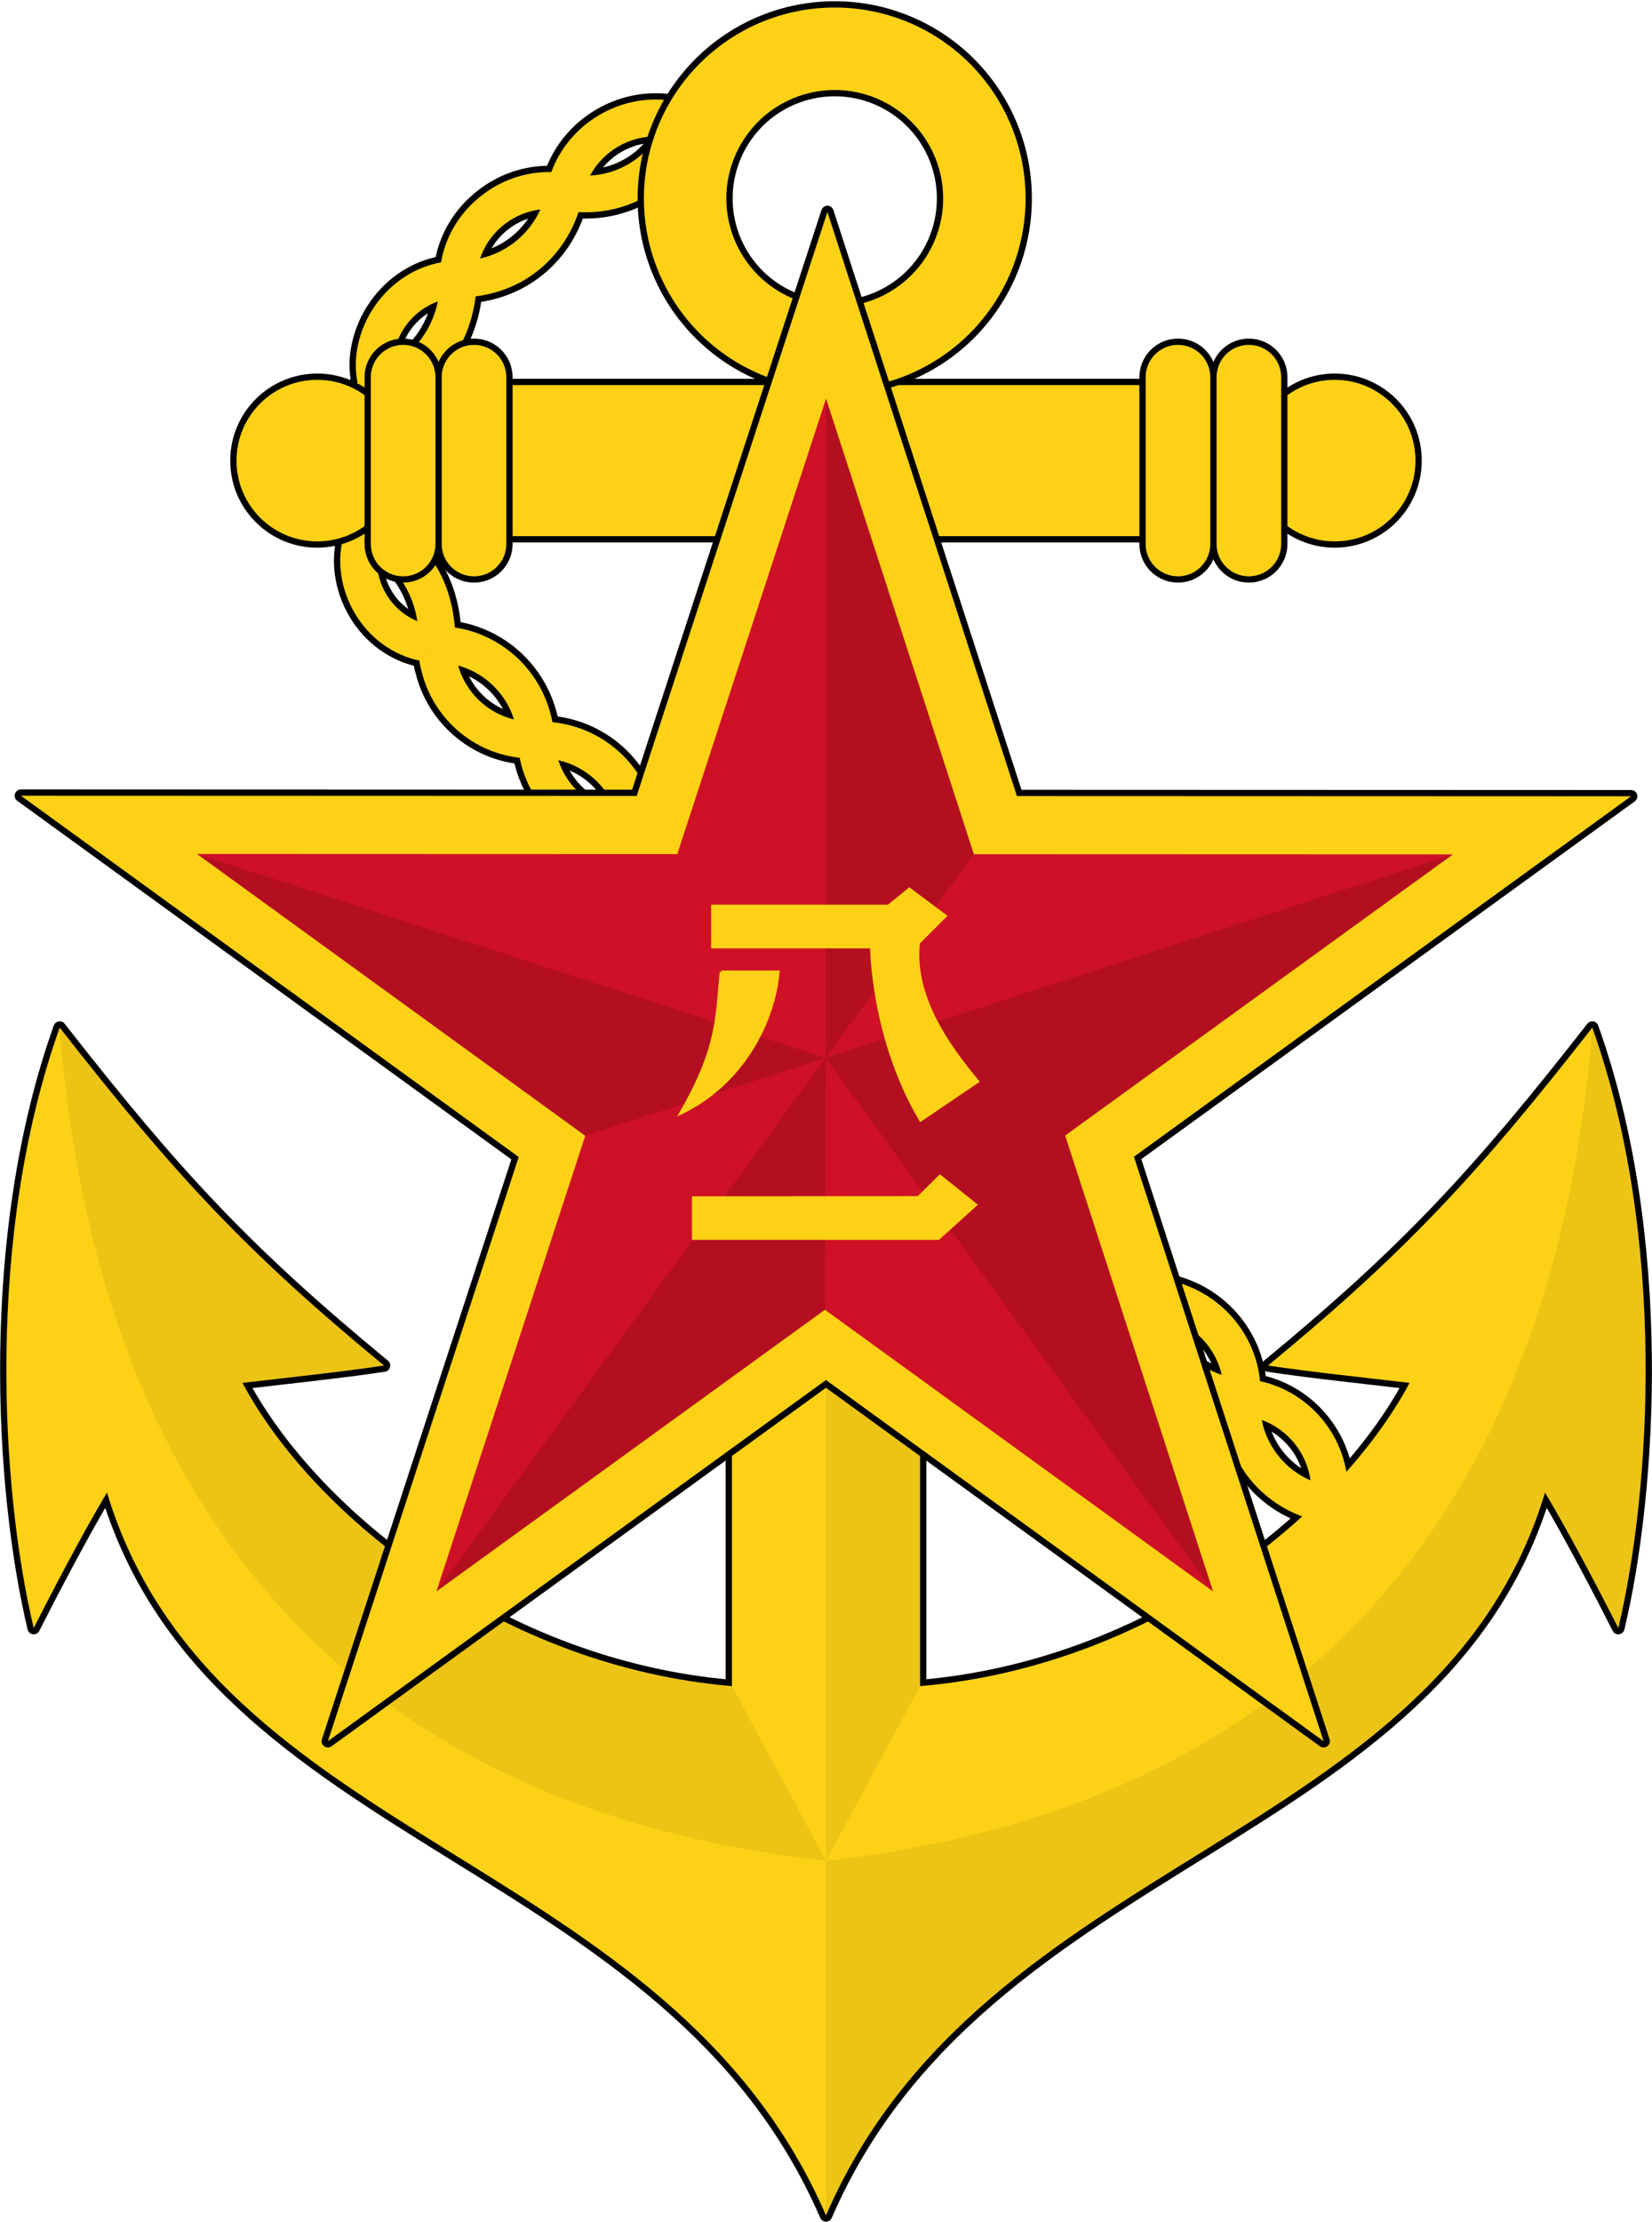 <?xml version="1.0" encoding="UTF-8" standalone="no"?>
<!-- Created with Inkscape (http://www.inkscape.org/) -->

<svg
   xmlns:dc="http://purl.org/dc/elements/1.1/"
   xmlns:cc="http://creativecommons.org/ns#"
   xmlns:rdf="http://www.w3.org/1999/02/22-rdf-syntax-ns#"
   xmlns:svg="http://www.w3.org/2000/svg"
   xmlns="http://www.w3.org/2000/svg"
   xmlns:sodipodi="http://sodipodi.sourceforge.net/DTD/sodipodi-0.dtd"
   xmlns:inkscape="http://www.inkscape.org/namespaces/inkscape"
   width="139.532mm"
   height="187.561mm"
   viewBox="0 0 139.532 187.561"
   version="1.1"
   id="svg8"
   inkscape:version="0.92.3 (2405546, 2018-03-11)"
   sodipodi:docname="PLA Navy.svg">
  <defs
     id="defs2">
    <inkscape:path-effect
       fuse_tolerance="0"
       vertical_pattern="false"
       prop_units="false"
       tang_offset="0"
       normal_offset="0"
       spacing="0"
       scale_y_rel="false"
       prop_scale="1"
       copytype="repeated"
       pattern="M 11.64,6.006 V 1.919 C 9.918,0.643 7.866,-2.285713987343692e-7 5.82,0 3.774,-2.285713235352628e-7 1.721,0.643 0,1.919 v 4.087 c 1.721,1.276 3.774,1.919 5.82,1.919 2.046,2.28571398e-7 4.098,-0.643 5.82,-1.919 z M 2.542,3.962 C 3.556,3.389 4.685,3.104 5.82,3.104 6.955,3.104 8.084,3.389 9.098,3.962 8.084,4.536 6.955,4.821 5.82,4.821 4.685,4.821 3.556,4.536 2.542,3.962 Z"
       is_visible="true"
       id="path-effect1645"
       effect="skeletal" />
    <inkscape:path-effect
       fuse_tolerance="0"
       vertical_pattern="false"
       prop_units="false"
       tang_offset="0"
       normal_offset="0"
       spacing="0"
       scale_y_rel="false"
       prop_scale="1"
       copytype="repeated"
       pattern="M 11.64,6.006 V 1.919 C 9.918,0.643 7.866,-2.285713987343692e-7 5.82,0 3.774,-2.285713235352628e-7 1.721,0.643 0,1.919 v 4.087 c 1.721,1.276 3.774,1.919 5.82,1.919 2.046,2.28571398e-7 4.098,-0.643 5.82,-1.919 z M 2.542,3.962 C 3.556,3.389 4.685,3.104 5.82,3.104 6.955,3.104 8.084,3.389 9.098,3.962 8.084,4.536 6.955,4.821 5.82,4.821 4.685,4.821 3.556,4.536 2.542,3.962 Z"
       is_visible="true"
       id="path-effect1641"
       effect="skeletal" />
    <inkscape:path-effect
       effect="skeletal"
       id="path-effect1459"
       is_visible="true"
       pattern="M 11.64,6.006 V 1.919 C 9.918,0.643 7.866,-2.285713987343692e-7 5.82,0 3.774,-2.285713235352628e-7 1.721,0.643 0,1.919 v 4.087 c 1.721,1.276 3.774,1.919 5.82,1.919 2.046,2.28571398e-7 4.098,-0.643 5.82,-1.919 z M 2.542,3.962 C 3.556,3.389 4.685,3.104 5.82,3.104 6.955,3.104 8.084,3.389 9.098,3.962 8.084,4.536 6.955,4.821 5.82,4.821 4.685,4.821 3.556,4.536 2.542,3.962 Z"
       copytype="repeated"
       prop_scale="1"
       scale_y_rel="false"
       spacing="0"
       normal_offset="0"
       tang_offset="0"
       prop_units="false"
       vertical_pattern="false"
       fuse_tolerance="0" />
    <pattern
       y="0"
       x="0"
       height="6"
       width="6"
       patternUnits="userSpaceOnUse"
       id="EMFhbasepattern" />
  </defs>
  <sodipodi:namedview
     id="base"
     pagecolor="#c8c8c8"
     bordercolor="#666666"
     borderopacity="1.0"
     inkscape:pageopacity="0"
     inkscape:pageshadow="2"
     inkscape:zoom="0.707106781372685"
     inkscape:cx="439.8232392130237"
     inkscape:cy="254.0356957197818"
     inkscape:document-units="px"
     inkscape:current-layer="layer1"
     showgrid="false"
     inkscape:snap-object-midpoints="true"
     inkscape:snap-center="true"
     showguides="false"
     inkscape:guide-bbox="true"
     inkscape:snap-global="false"
     inkscape:snap-intersection-paths="false"
     inkscape:snap-smooth-nodes="true"
     inkscape:window-width="1366"
     inkscape:window-height="716"
     inkscape:window-x="-8"
     inkscape:window-y="-8"
     inkscape:window-maximized="1"
     fit-margin-top="0"
     fit-margin-left="0"
     fit-margin-right="0"
     fit-margin-bottom="0" />
  <g
     inkscape:label="Layer 1"
     inkscape:groupmode="layer"
     id="layer1"
     transform="translate(-399.481,-66.547)">
    <g
       id="g1671">
      <path
         sodipodi:nodetypes="cccccccccccccccc"
         inkscape:connector-curvature="0"
         id="path1381"
         d="m 461.301,152.67 4.2e-12,56.224 c -19.383,-1.64 -35.275,-14.269 -41.341,-25.598 3.541,-0.424 8.252,-0.907 11.953,-1.467 -11.708,-9.657 -17.642,-16.062 -27.389,-28.53 -6.284,17.596 -4.979,39.022 -2.197,50.693 1.284,-2.541 4.103,-7.965 6.19,-11.437 8.996,29.832 47.462,30.383 60.73,61.023 13.268,-30.639 51.734,-31.191 60.73,-61.023 2.087,3.471 4.906,8.896 6.19,11.437 2.781,-11.671 4.087,-33.097 -2.197,-50.693 -9.748,12.468 -15.682,18.873 -27.389,28.53 3.701,0.56 8.412,1.042 11.953,1.467 -6.066,11.329 -21.958,23.958 -41.341,25.598 l 4.9642439e-6,-56.224 z"
         style="fill:none;stroke:#000000;stroke-width:1.058;stroke-linecap:butt;stroke-linejoin:round;stroke-miterlimit:4;stroke-dasharray:none;stroke-opacity:1" />
      <path
         style="opacity:1;fill:#000000;fill-opacity:1;stroke:#000000;stroke-width:1.058;stroke-linecap:butt;stroke-linejoin:round;stroke-miterlimit:4;stroke-dasharray:none;stroke-opacity:1"
         d="m 446.045,81.077 2.3,3.377 c 2.095,0.112 4.085,-0.38 5.773,-1.363 1.687,-0.983 3.12,-2.487 4.044,-4.391 l -1.858,-3.64 c -2.145,-0.342 -4.33,0.1 -6.181,1.181 -1.85,1.08 -3.332,2.78 -4.077,4.836 z m 8.936,-3.016 c -0.621,0.986 -1.458,1.781 -2.428,2.346 -0.971,0.566 -2.072,0.902 -3.235,0.962 0.55,-1.029 1.378,-1.868 2.369,-2.446 0.991,-0.578 2.127,-0.885 3.294,-0.862 z m -18.244,10.634 2.915,2.877 c 1.96,-0.256 3.709,-0.967 5.149,-2.089 3.99051e-8,2.059164e-8 2.274032e-7,-1.7720545e-7 2.274032e-7,-1.7720545e-7 0.075,-0.058 0.149,-0.117 0.223,-0.176 1.478,-1.204 2.656,-2.865 3.32,-4.854 l -2.3,-3.377 c -2.185,-0.059 -4.319,0.705 -6.017,2.08 -0.083,0.068 -0.166,0.137 -0.247,0.207 0,3e-14 -2.152563e-7,2.6041086e-7 -2.152563e-7,2.6041086e-7 -1.575,1.351 -2.702,3.239 -3.044,5.332 z m 8.383,-4.464 c -0.478,1.06 -1.186,1.963 -2.053,2.668 -0.077,0.063 -0.156,0.124 -0.236,0.184 -3.80394e-8,3.93764e-8 -7.60569e-8,7.877162e-8 -1.140744e-7,1.1816682e-7 -0.815,0.611 -1.76,1.051 -2.797,1.288 0.334,-1.013 0.935,-1.906 1.717,-2.605 5.57408e-8,-2.446559e-8 9.21117e-8,-6.97038e-8 1.284826e-7,-1.14942e-7 0.076,-0.068 0.154,-0.135 0.234,-0.199 0.895,-0.726 1.978,-1.197 3.135,-1.335 z m -15.443,14.595 3.786,1.576 c 0.785,-0.419 1.492,-0.876 2.114,-1.367 0.801,-0.644 1.493,-1.367 2.072,-2.175 1.026,-1.432 1.756,-3.228 2.003,-5.287 l -2.915,-2.877 c -2.189,0.391 -4.171,1.68 -5.519,3.571 -0.747,1.048 -1.279,2.256 -1.527,3.52 -0.208,1.015 -0.215,2.05 -0.014,3.039 z m 6.787,-6.828 c -0.233,1.139 -0.696,2.171 -1.333,3.063 -0.637,0.892 -1.458,1.658 -2.448,2.263 -0.007,-1.169 0.377,-2.309 1.055,-3.258 0.678,-0.95 1.626,-1.677 2.727,-2.067 z m -7.861,19.492 3.929,-1.021 c 0.268,-0.56 0.508,-1.11 0.717,-1.63 0.415,-1.107 0.689,-2.147 0.803,-3.219 0.164,-1.552 -0.007,-3.283 -0.588,-5.218 l -3.786,-1.576 c -1.935,1.27 -3.239,3.485 -3.479,6.017 -0.162,1.71 0.178,3.457 0.995,4.923 0.393,0.662 0.868,1.241 1.41,1.725 z m 2.132,-9.471 c 0.278,1.13 0.348,2.232 0.241,3.296 -0.106,1.063 -0.391,2.116 -0.857,3.173 -0.673,-0.957 -0.961,-2.155 -0.845,-3.341 0.116,-1.189 0.629,-2.299 1.461,-3.127 z m 4.164,20.298 2.999,-2.797 c -0.162,-2.071 -0.757,-3.853 -1.651,-5.292 -0.891,-1.435 -2.136,-2.63 -3.715,-3.76 l -3.929,1.021 c -0.75,2.2 -0.381,4.761 0.851,6.842 1.239,2.092 3.226,3.52 5.444,3.985 z m -3.527,-8.948 c 0.907,0.711 1.649,1.534 2.215,2.467 0.567,0.933 0.964,1.988 1.144,3.146 -1.091,-0.446 -2.006,-1.241 -2.617,-2.257 -0.61,-1.014 -0.885,-2.201 -0.743,-3.356 z m 12.003,17.151 2.767,-3.008 c -0.395,-2.095 -1.431,-3.944 -2.873,-5.334 -1.202,-1.159 -2.703,-2.016 -4.381,-2.46 -0.321,-0.078 -0.651,-0.144 -0.989,-0.198 l -2.999,2.797 c 0.054,0.368 0.134,0.73 0.239,1.085 0.449,1.724 1.38,3.273 2.631,4.48 1.503,1.449 3.465,2.404 5.606,2.639 z m -5.196,-7.785 c 1.122,0.311 2.123,0.893 2.936,1.677 0.813,0.784 1.432,1.764 1.78,2.875 -1.132,-0.275 -2.152,-0.848 -2.972,-1.639 -0.82,-0.791 -1.431,-1.79 -1.744,-2.913 z m 13.9,15.58 2.705,-3.065 c -0.446,-2.096 -1.554,-3.933 -3.069,-5.286 -1.515,-1.353 -3.452,-2.235 -5.573,-2.453 l -2.767,3.008 c 0.412,2.114 1.522,3.985 3.06,5.358 1.538,1.374 3.508,2.254 5.644,2.437 z m -5.443,-7.586 c 1.136,0.256 2.165,0.797 3.011,1.551 0.845,0.755 1.499,1.717 1.879,2.819 -1.14,-0.243 -2.175,-0.78 -3.023,-1.537 -0.848,-0.757 -1.499,-1.727 -1.866,-2.833 z m 14.185,15.279 2.697,-3.071 c -0.452,-2.095 -1.57,-3.932 -3.104,-5.281 -1.003,-0.882 -2.189,-1.56 -3.486,-1.975 -0.688,-0.221 -1.406,-0.367 -2.145,-0.43 l -2.705,3.065 c 0.155,0.726 0.39,1.42 0.693,2.074 0.576,1.238 1.402,2.332 2.408,3.217 1.538,1.353 3.506,2.224 5.641,2.401 z m -5.484,-7.544 c 1.14,0.241 2.176,0.773 3.027,1.522 0.852,0.749 1.511,1.709 1.895,2.809 -1.14,-0.239 -2.177,-0.769 -3.03,-1.519 -0.852,-0.75 -1.511,-1.711 -1.893,-2.812 z m 14.209,15.233 2.712,-3.058 c -0.444,-2.099 -1.561,-3.944 -3.099,-5.298 -1.538,-1.354 -3.506,-2.227 -5.641,-2.404 l -2.697,3.071 c 0.452,2.094 1.568,3.932 3.101,5.281 1.533,1.35 3.493,2.222 5.625,2.408 z m -5.467,-7.547 c 1.14,0.239 2.177,0.77 3.029,1.521 0.852,0.75 1.51,1.712 1.891,2.813 -1.14,-0.242 -2.175,-0.774 -3.026,-1.524 -0.851,-0.75 -1.51,-1.71 -1.894,-2.81 z m 14.112,15.303 2.75,-3.024 c -0.222,-1.117 -0.636,-2.164 -1.203,-3.107 -0.503,-0.835 -1.127,-1.588 -1.846,-2.232 -1.53,-1.372 -3.497,-2.262 -5.634,-2.451 l -2.712,3.058 c 0.44,2.094 1.539,3.935 3.055,5.294 0.712,0.639 1.519,1.173 2.394,1.583 0.989,0.463 2.067,0.767 3.196,0.879 z m -5.389,-7.597 c 1.139,0.247 2.172,0.787 3.018,1.545 0.729,0.654 1.312,1.464 1.695,2.383 0.061,0.147 0.117,0.297 0.168,0.449 -0.157,-0.035 -0.312,-0.076 -0.464,-0.122 -0.953,-0.287 -1.818,-0.78 -2.546,-1.432 -0.844,-0.757 -1.495,-1.721 -1.871,-2.824 z m 13.891,15.483 2.816,-2.963 c -0.376,-2.118 -1.447,-4.006 -2.959,-5.407 -1.513,-1.402 -3.471,-2.323 -5.608,-2.54 l -2.75,3.024 c 0.412,2.099 1.482,3.951 2.97,5.33 1.489,1.379 3.412,2.301 5.531,2.556 z m -5.249,-7.685 c 1.136,0.263 2.161,0.819 2.995,1.591 0.834,0.773 1.467,1.754 1.814,2.866 -1.132,-0.277 -2.151,-0.836 -2.981,-1.606 -0.831,-0.77 -1.467,-1.744 -1.828,-2.852 z m 13.502,15.789 2.917,-2.862 c -0.304,-2.133 -1.321,-4.06 -2.8,-5.511 -1.479,-1.451 -3.42,-2.427 -5.555,-2.694 l -2.816,2.963 c 0.363,2.104 1.38,3.975 2.821,5.388 1.442,1.414 3.327,2.39 5.432,2.716 z m -5.008,-7.829 c 1.129,0.291 2.14,0.874 2.952,1.671 0.812,0.797 1.416,1.797 1.727,2.92 -1.122,-0.313 -2.122,-0.902 -2.93,-1.694 -0.808,-0.792 -1.416,-1.781 -1.749,-2.897 z m 12.909,16.251 3.061,-2.719 c -0.205,-2.16 -1.155,-4.145 -2.583,-5.656 -0.448,-0.474 -0.943,-0.902 -1.477,-1.276 -1.17,-0.826 -2.527,-1.396 -3.985,-1.633 l -2.917,2.862 c 0.196,1.449 0.7,2.799 1.439,3.976 0.34,0.542 0.73,1.048 1.164,1.51 1.381,1.472 3.214,2.513 5.297,2.936 z m -4.67,-8.031 c 0.479,0.143 0.934,0.339 1.36,0.583 0.567,0.324 1.081,0.73 1.527,1.203 0.782,0.83 1.346,1.856 1.609,2.995 -1.109,-0.362 -2.085,-0.991 -2.861,-1.816 -0.443,-0.471 -0.819,-1.003 -1.113,-1.583 -0.221,-0.435 -0.397,-0.898 -0.521,-1.381 z m 11.821,16.92 3.332,-2.356 c 0.022,-2.182 -0.762,-4.287 -2.098,-5.944 -1.337,-1.659 -3.205,-2.848 -5.324,-3.308 l -3.061,2.719 c 0.175,2.118 0.985,4.046 2.221,5.57 1.236,1.525 2.93,2.689 4.931,3.319 z m -3.947,-8.331 c 1.097,0.399 2.047,1.09 2.767,1.981 0.72,0.891 1.196,1.966 1.349,3.122 -1.066,-0.464 -1.978,-1.168 -2.685,-2.042 -0.707,-0.874 -1.206,-1.917 -1.431,-3.061 z"
         id="path1643"
         inkscape:connector-curvature="0"
         sodipodi:nodetypes="csc"
         inkscape:path-effect="#path-effect1645"
         inkscape:original-d="m 457.2325536915528,76.87963843313534 c -22.5729451184561,11.52455969184425 -36.2828195414292,28.33163453860355 -20.2207375734409,44.68101603260566 18.2432504395194,18.5695641275375 63.4859313841043,52.9338414000435 77.64090926998,76.5962243184466" />
      <path
         style="fill:#fcd116;fill-opacity:1;stroke:none;stroke-width:1.058;stroke-linecap:butt;stroke-linejoin:round;stroke-miterlimit:4;stroke-dasharray:none;stroke-opacity:1"
         d="m 461.301,152.67 4.2e-12,56.224 c -19.383,-1.64 -35.275,-14.269 -41.341,-25.598 3.541,-0.424 8.252,-0.907 11.953,-1.467 -11.708,-9.657 -17.642,-16.062 -27.389,-28.53 -6.284,17.596 -4.979,39.022 -2.197,50.693 1.284,-2.541 4.103,-7.965 6.19,-11.437 8.996,29.832 47.462,30.383 60.73,61.023 13.268,-30.639 51.734,-31.191 60.73,-61.023 2.087,3.471 4.906,8.896 6.19,11.437 2.781,-11.671 4.087,-33.097 -2.197,-50.693 -9.748,12.468 -15.682,18.873 -27.389,28.53 3.701,0.56 8.412,1.042 11.953,1.467 -6.066,11.329 -21.958,23.958 -41.341,25.598 l 4.9642439e-6,-56.224 z"
         id="path1406"
         inkscape:connector-curvature="0"
         sodipodi:nodetypes="cccccccccccccccc" />
      <path
         inkscape:original-d="m 457.2325536915528,76.87963843313534 c -22.5729451184561,11.52455969184425 -36.2828195414292,28.33163453860355 -20.2207375734409,44.68101603260566 18.2432504395194,18.5695641275375 63.4859313841043,52.9338414000435 77.64090926998,76.5962243184466"
         inkscape:path-effect="#path-effect1459"
         sodipodi:nodetypes="csc"
         inkscape:connector-curvature="0"
         id="path1457"
         d="m 446.045,81.077 2.3,3.377 c 2.095,0.112 4.085,-0.38 5.773,-1.363 1.687,-0.983 3.12,-2.487 4.044,-4.391 l -1.858,-3.64 c -2.145,-0.342 -4.33,0.1 -6.181,1.181 -1.85,1.08 -3.332,2.78 -4.077,4.836 z m 8.936,-3.016 c -0.621,0.986 -1.458,1.781 -2.428,2.346 -0.971,0.566 -2.072,0.902 -3.235,0.962 0.55,-1.029 1.378,-1.868 2.369,-2.446 0.991,-0.578 2.127,-0.885 3.294,-0.862 z m -18.244,10.634 2.915,2.877 c 1.96,-0.256 3.709,-0.967 5.149,-2.089 3.99051e-8,2.059164e-8 2.274032e-7,-1.7720545e-7 2.274032e-7,-1.7720545e-7 0.075,-0.058 0.149,-0.117 0.223,-0.176 1.478,-1.204 2.656,-2.865 3.32,-4.854 l -2.3,-3.377 c -2.185,-0.059 -4.319,0.705 -6.017,2.08 -0.083,0.068 -0.166,0.137 -0.247,0.207 0,3e-14 -2.152563e-7,2.6041086e-7 -2.152563e-7,2.6041086e-7 -1.575,1.351 -2.702,3.239 -3.044,5.332 z m 8.383,-4.464 c -0.478,1.06 -1.186,1.963 -2.053,2.668 -0.077,0.063 -0.156,0.124 -0.236,0.184 -3.80394e-8,3.93764e-8 -7.60569e-8,7.877162e-8 -1.140744e-7,1.1816682e-7 -0.815,0.611 -1.76,1.051 -2.797,1.288 0.334,-1.013 0.935,-1.906 1.717,-2.605 5.57408e-8,-2.446559e-8 9.21117e-8,-6.97038e-8 1.284826e-7,-1.14942e-7 0.076,-0.068 0.154,-0.135 0.234,-0.199 0.895,-0.726 1.978,-1.197 3.135,-1.335 z m -15.443,14.595 3.786,1.576 c 0.785,-0.419 1.492,-0.876 2.114,-1.367 0.801,-0.644 1.493,-1.367 2.072,-2.175 1.026,-1.432 1.756,-3.228 2.003,-5.287 l -2.915,-2.877 c -2.189,0.391 -4.171,1.68 -5.519,3.571 -0.747,1.048 -1.279,2.256 -1.527,3.52 -0.208,1.015 -0.215,2.05 -0.014,3.039 z m 6.787,-6.828 c -0.233,1.139 -0.696,2.171 -1.333,3.063 -0.637,0.892 -1.458,1.658 -2.448,2.263 -0.007,-1.169 0.377,-2.309 1.055,-3.258 0.678,-0.95 1.626,-1.677 2.727,-2.067 z m -7.861,19.492 3.929,-1.021 c 0.268,-0.56 0.508,-1.11 0.717,-1.63 0.415,-1.107 0.689,-2.147 0.803,-3.219 0.164,-1.552 -0.007,-3.283 -0.588,-5.218 l -3.786,-1.576 c -1.935,1.27 -3.239,3.485 -3.479,6.017 -0.162,1.71 0.178,3.457 0.995,4.923 0.393,0.662 0.868,1.241 1.41,1.725 z m 2.132,-9.471 c 0.278,1.13 0.348,2.232 0.241,3.296 -0.106,1.063 -0.391,2.116 -0.857,3.173 -0.673,-0.957 -0.961,-2.155 -0.845,-3.341 0.116,-1.189 0.629,-2.299 1.461,-3.127 z m 4.164,20.298 2.999,-2.797 c -0.162,-2.071 -0.757,-3.853 -1.651,-5.292 -0.891,-1.435 -2.136,-2.63 -3.715,-3.76 l -3.929,1.021 c -0.75,2.2 -0.381,4.761 0.851,6.842 1.239,2.092 3.226,3.52 5.444,3.985 z m -3.527,-8.948 c 0.907,0.711 1.649,1.534 2.215,2.467 0.567,0.933 0.964,1.988 1.144,3.146 -1.091,-0.446 -2.006,-1.241 -2.617,-2.257 -0.61,-1.014 -0.885,-2.201 -0.743,-3.356 z m 12.003,17.151 2.767,-3.008 c -0.395,-2.095 -1.431,-3.944 -2.873,-5.334 -1.202,-1.159 -2.703,-2.016 -4.381,-2.46 -0.321,-0.078 -0.651,-0.144 -0.989,-0.198 l -2.999,2.797 c 0.054,0.368 0.134,0.73 0.239,1.085 0.449,1.724 1.38,3.273 2.631,4.48 1.503,1.449 3.465,2.404 5.606,2.639 z m -5.196,-7.785 c 1.122,0.311 2.123,0.893 2.936,1.677 0.813,0.784 1.432,1.764 1.78,2.875 -1.132,-0.275 -2.152,-0.848 -2.972,-1.639 -0.82,-0.791 -1.431,-1.79 -1.744,-2.913 z m 13.9,15.58 2.705,-3.065 c -0.446,-2.096 -1.554,-3.933 -3.069,-5.286 -1.515,-1.353 -3.452,-2.235 -5.573,-2.453 l -2.767,3.008 c 0.412,2.114 1.522,3.985 3.06,5.358 1.538,1.374 3.508,2.254 5.644,2.437 z m -5.443,-7.586 c 1.136,0.256 2.165,0.797 3.011,1.551 0.845,0.755 1.499,1.717 1.879,2.819 -1.14,-0.243 -2.175,-0.78 -3.023,-1.537 -0.848,-0.757 -1.499,-1.727 -1.866,-2.833 z m 14.185,15.279 2.697,-3.071 c -0.452,-2.095 -1.57,-3.932 -3.104,-5.281 -1.003,-0.882 -2.189,-1.56 -3.486,-1.975 -0.688,-0.221 -1.406,-0.367 -2.145,-0.43 l -2.705,3.065 c 0.155,0.726 0.39,1.42 0.693,2.074 0.576,1.238 1.402,2.332 2.408,3.217 1.538,1.353 3.506,2.224 5.641,2.401 z m -5.484,-7.544 c 1.14,0.241 2.176,0.773 3.027,1.522 0.852,0.749 1.511,1.709 1.895,2.809 -1.14,-0.239 -2.177,-0.769 -3.03,-1.519 -0.852,-0.75 -1.511,-1.711 -1.893,-2.812 z m 14.209,15.233 2.712,-3.058 c -0.444,-2.099 -1.561,-3.944 -3.099,-5.298 -1.538,-1.354 -3.506,-2.227 -5.641,-2.404 l -2.697,3.071 c 0.452,2.094 1.568,3.932 3.101,5.281 1.533,1.35 3.493,2.222 5.625,2.408 z m -5.467,-7.547 c 1.14,0.239 2.177,0.77 3.029,1.521 0.852,0.75 1.51,1.712 1.891,2.813 -1.14,-0.242 -2.175,-0.774 -3.026,-1.524 -0.851,-0.75 -1.51,-1.71 -1.894,-2.81 z m 14.112,15.303 2.75,-3.024 c -0.222,-1.117 -0.636,-2.164 -1.203,-3.107 -0.503,-0.835 -1.127,-1.588 -1.846,-2.232 -1.53,-1.372 -3.497,-2.262 -5.634,-2.451 l -2.712,3.058 c 0.44,2.094 1.539,3.935 3.055,5.294 0.712,0.639 1.519,1.173 2.394,1.583 0.989,0.463 2.067,0.767 3.196,0.879 z m -5.389,-7.597 c 1.139,0.247 2.172,0.787 3.018,1.545 0.729,0.654 1.312,1.464 1.695,2.383 0.061,0.147 0.117,0.297 0.168,0.449 -0.157,-0.035 -0.312,-0.076 -0.464,-0.122 -0.953,-0.287 -1.818,-0.78 -2.546,-1.432 -0.844,-0.757 -1.495,-1.721 -1.871,-2.824 z m 13.891,15.483 2.816,-2.963 c -0.376,-2.118 -1.447,-4.006 -2.959,-5.407 -1.513,-1.402 -3.471,-2.323 -5.608,-2.54 l -2.75,3.024 c 0.412,2.099 1.482,3.951 2.97,5.33 1.489,1.379 3.412,2.301 5.531,2.556 z m -5.249,-7.685 c 1.136,0.263 2.161,0.819 2.995,1.591 0.834,0.773 1.467,1.754 1.814,2.866 -1.132,-0.277 -2.151,-0.836 -2.981,-1.606 -0.831,-0.77 -1.467,-1.744 -1.828,-2.852 z m 13.502,15.789 2.917,-2.862 c -0.304,-2.133 -1.321,-4.06 -2.8,-5.511 -1.479,-1.451 -3.42,-2.427 -5.555,-2.694 l -2.816,2.963 c 0.363,2.104 1.38,3.975 2.821,5.388 1.442,1.414 3.327,2.39 5.432,2.716 z m -5.008,-7.829 c 1.129,0.291 2.14,0.874 2.952,1.671 0.812,0.797 1.416,1.797 1.727,2.92 -1.122,-0.313 -2.122,-0.902 -2.93,-1.694 -0.808,-0.792 -1.416,-1.781 -1.749,-2.897 z m 12.909,16.251 3.061,-2.719 c -0.205,-2.16 -1.155,-4.145 -2.583,-5.656 -0.448,-0.474 -0.943,-0.902 -1.477,-1.276 -1.17,-0.826 -2.527,-1.396 -3.985,-1.633 l -2.917,2.862 c 0.196,1.449 0.7,2.799 1.439,3.976 0.34,0.542 0.73,1.048 1.164,1.51 1.381,1.472 3.214,2.513 5.297,2.936 z m -4.67,-8.031 c 0.479,0.143 0.934,0.339 1.36,0.583 0.567,0.324 1.081,0.73 1.527,1.203 0.782,0.83 1.346,1.856 1.609,2.995 -1.109,-0.362 -2.085,-0.991 -2.861,-1.816 -0.443,-0.471 -0.819,-1.003 -1.113,-1.583 -0.221,-0.435 -0.397,-0.898 -0.521,-1.381 z m 11.821,16.92 3.332,-2.356 c 0.022,-2.182 -0.762,-4.287 -2.098,-5.944 -1.337,-1.659 -3.205,-2.848 -5.324,-3.308 l -3.061,2.719 c 0.175,2.118 0.985,4.046 2.221,5.57 1.236,1.525 2.93,2.689 4.931,3.319 z m -3.947,-8.331 c 1.097,0.399 2.047,1.09 2.767,1.981 0.72,0.891 1.196,1.966 1.349,3.122 -1.066,-0.464 -1.978,-1.168 -2.685,-2.042 -0.707,-0.874 -1.206,-1.917 -1.431,-3.061 z"
         style="opacity:1;fill:#fcd116;fill-opacity:1;stroke:none;stroke-width:0.265px;stroke-linecap:butt;stroke-linejoin:miter;stroke-opacity:1" />
      <g
         style="opacity:0.063;fill:#000000"
         id="g1404">
        <path
           sodipodi:nodetypes="cccccc"
           inkscape:connector-curvature="0"
           id="path1383"
           d="m 461.301,208.894 c -19.383,-1.64 -35.275,-14.269 -41.341,-25.598 3.541,-0.424 8.252,-0.907 11.953,-1.467 -11.708,-9.657 -17.642,-16.062 -27.389,-28.53 2.748,35.627 20.119,65.318 64.723,70.345 z"
           style="fill:#000000;stroke:none;stroke-width:0.529;stroke-linecap:butt;stroke-linejoin:round;stroke-miterlimit:4;stroke-dasharray:none;stroke-opacity:1" />
        <path
           style="fill:#000000;stroke:none;stroke-width:0.529;stroke-linecap:butt;stroke-linejoin:round;stroke-miterlimit:4;stroke-dasharray:none;stroke-opacity:1"
           d="m 469.247,253.578 c 13.268,-30.639 51.734,-31.191 60.73,-61.023 2.087,3.471 4.906,8.896 6.19,11.437 2.781,-11.671 4.087,-33.097 -2.197,-50.693 -2.748,35.627 -20.119,65.318 -64.723,70.345 z"
           id="path1385"
           inkscape:connector-curvature="0"
           sodipodi:nodetypes="cccccc" />
        <path
           style="fill:#000000;stroke:none;stroke-width:0.265px;stroke-linecap:butt;stroke-linejoin:miter;stroke-opacity:1"
           d="m 469.247,167.42 -4.2e-12,56.224 7.946,-14.751 4.2e-12,-56.224 z"
           id="path1397"
           inkscape:connector-curvature="0"
           sodipodi:nodetypes="ccccc" />
      </g>
      <rect
         y="98.791"
         x="438.658"
         height="13.283"
         width="61.178"
         id="rect1338"
         style="opacity:1;fill:#fcd116;fill-opacity:1;stroke:#000000;stroke-width:0.529;stroke-linecap:round;stroke-linejoin:round;stroke-miterlimit:4;stroke-dasharray:none;stroke-dashoffset:0;stroke-opacity:1;paint-order:normal" />
      <path
         transform="scale(0.265)"
         id="path1309-9"
         d="m 1773.531,252.516 a 61.828,61.828 0 0 0 -61.828,61.828 61.828,61.828 0 0 0 61.828,61.828 61.828,61.828 0 0 0 61.828,-61.828 61.828,61.828 0 0 0 -61.828,-61.828 z m 0,28.285 A 33.544,33.544 0 0 1 1807.076,314.344 33.544,33.544 0 0 1 1773.531,347.889 33.544,33.544 0 0 1 1739.988,314.344 33.544,33.544 0 0 1 1773.531,280.801 Z"
         style="opacity:1;fill:#fcd116;fill-opacity:1;stroke:#000000;stroke-width:2;stroke-linecap:round;stroke-linejoin:round;stroke-miterlimit:4;stroke-dasharray:none;stroke-dashoffset:0;stroke-opacity:1;paint-order:normal"
         inkscape:connector-curvature="0" />
      <path
         style="fill:none;stroke:#000000;stroke-width:1.058;stroke-linejoin:round;stroke-miterlimit:4;stroke-dasharray:none"
         inkscape:connector-curvature="0"
         id="path1311"
         d="m 401.249,133.724 135.997,0.048 -110.072,79.771 42.193,-129.099 41.907,129.099 c 0,0 0,0 -110.025,-79.819 z" />
      <path
         d="m 401.249,133.724 135.997,0.048 -110.072,79.771 42.193,-129.099 41.907,129.099 c 0,0 0,0 -110.025,-79.819 z"
         id="LargeStar"
         inkscape:connector-curvature="0"
         style="fill:#fcd116;stroke-width:0.265" />
      <path
         d="m 416.12,138.641 106.077,0.037 -85.856,62.222 32.91,-100.698 32.688,100.698 c 0,0 0,0 -85.819,-62.259 z"
         id="SmallStar"
         inkscape:connector-curvature="0"
         style="fill:#ce1126;stroke-width:0.265" />
      <path
         inkscape:connector-curvature="0"
         id="path1295"
         d="m 469.21,155.853 0.042,-55.65 12.485,38.461 -12.527,17.189 52.988,-17.175 -32.751,23.736 12.493,38.486 -32.73,-45.047 -0.053,21.265 -32.816,23.782 32.869,-45.047 -20.296,6.579 -32.793,-23.791 z"
         style="opacity:0.125;fill:#000000;stroke:none;stroke-width:0.265px;stroke-linecap:butt;stroke-linejoin:miter;stroke-opacity:1" />
      <g
         id="g1305">
        <path
           style="fill:#fcd116;stroke:#fcd116;stroke-width:0.265"
           inkscape:connector-curvature="0"
           id="one"
           d="m 458.057,167.676 18.992,-0.016 1.831,-1.804 2.993,2.402 -3.136,2.83 h -20.68 z" />
        <path
           style="fill:#fcd116;stroke:#fcd116;stroke-width:0.265"
           inkscape:connector-curvature="0"
           id="polyline"
           d="m 459.547,143.054 h 14.98 l 1.76,-1.434 3.021,2.259 -2.259,2.259 c -0.381,3.544 1.261,7.278 4.995,11.702 l -4.804,3.258 c -4.115,-6.969 -4.138,-14.62 -4.138,-14.62 h -6.846 -2.426 -4.281" />
        <path
           style="fill:#fcd116;stroke:#fcd116;stroke-width:0.265"
           inkscape:connector-curvature="0"
           id="polyline1"
           d="m 460.399,148.613 c -0.381,3.734 -0.166,6.279 -3.401,11.892 v 0 c 5.137,-2.474 7.801,-7.563 8.198,-11.892 h -4.797" />
      </g>
      <circle
         r="7.085"
         cy="105.433"
         cx="426.277"
         id="path1309"
         style="opacity:1;fill:#fcd116;fill-opacity:1;stroke:#000000;stroke-width:0.529;stroke-linecap:round;stroke-linejoin:round;stroke-miterlimit:4;stroke-dasharray:none;stroke-dashoffset:0;stroke-opacity:1;paint-order:normal" />
      <circle
         transform="scale(-1,1)"
         style="opacity:1;fill:#fcd116;fill-opacity:1;stroke:#000000;stroke-width:0.529;stroke-linecap:round;stroke-linejoin:round;stroke-miterlimit:4;stroke-dasharray:none;stroke-dashoffset:0;stroke-opacity:1;paint-order:normal"
         id="circle1315"
         cx="-512.216"
         cy="105.433"
         r="7.085" />
      <path
         sodipodi:nodetypes="cssccsscc"
         inkscape:connector-curvature="0"
         id="path1343"
         d="m 436.525,112.474 c 0,1.069 -0.571,2.058 -1.497,2.592 -0.926,0.535 -2.067,0.535 -2.993,0 -0.926,-0.535 -1.497,-1.523 -1.497,-2.592 V 98.391 c 0,-1.069 0.571,-2.058 1.497,-2.592 0.926,-0.535 2.067,-0.535 2.993,0 0.926,0.535 1.497,1.523 1.497,2.592 z"
         style="opacity:1;fill:#fcd116;fill-opacity:1;stroke:#000000;stroke-width:0.529;stroke-linecap:round;stroke-linejoin:round;stroke-miterlimit:4;stroke-dasharray:none;stroke-dashoffset:0;stroke-opacity:1;paint-order:normal" />
      <path
         style="opacity:1;fill:#fcd116;fill-opacity:1;stroke:#000000;stroke-width:0.529;stroke-linecap:round;stroke-linejoin:round;stroke-miterlimit:4;stroke-dasharray:none;stroke-dashoffset:0;stroke-opacity:1;paint-order:normal"
         d="m 442.511,112.474 c 0,1.069 -0.571,2.058 -1.497,2.592 -0.926,0.535 -2.067,0.535 -2.993,0 -0.926,-0.535 -1.497,-1.523 -1.497,-2.592 V 98.391 c 0,-1.069 0.571,-2.058 1.497,-2.592 0.926,-0.535 2.067,-0.535 2.993,0 0.926,0.535 1.497,1.523 1.497,2.592 z"
         id="path1349"
         inkscape:connector-curvature="0"
         sodipodi:nodetypes="cssccsscc" />
      <path
         style="opacity:1;fill:#fcd116;fill-opacity:1;stroke:#000000;stroke-width:0.529;stroke-linecap:round;stroke-linejoin:round;stroke-miterlimit:4;stroke-dasharray:none;stroke-dashoffset:0;stroke-opacity:1;paint-order:normal"
         d="m 501.969,112.474 c 0,1.069 0.571,2.058 1.497,2.592 0.926,0.535 2.067,0.535 2.993,0 0.926,-0.535 1.497,-1.523 1.497,-2.592 V 98.391 c 0,-1.069 -0.571,-2.058 -1.497,-2.592 -0.926,-0.535 -2.067,-0.535 -2.993,0 -0.926,0.535 -1.497,1.523 -1.497,2.592 z"
         id="path1353"
         inkscape:connector-curvature="0"
         sodipodi:nodetypes="cssccsscc" />
      <path
         sodipodi:nodetypes="cssccsscc"
         inkscape:connector-curvature="0"
         id="path1355"
         d="m 495.982,112.474 c 0,1.069 0.571,2.058 1.497,2.592 0.926,0.535 2.067,0.535 2.993,0 0.926,-0.535 1.497,-1.523 1.497,-2.592 V 98.391 c 0,-1.069 -0.571,-2.058 -1.497,-2.592 -0.926,-0.535 -2.067,-0.535 -2.993,0 -0.926,0.535 -1.497,1.523 -1.497,2.592 z"
         style="opacity:1;fill:#fcd116;fill-opacity:1;stroke:#000000;stroke-width:0.529;stroke-linecap:round;stroke-linejoin:round;stroke-miterlimit:4;stroke-dasharray:none;stroke-dashoffset:0;stroke-opacity:1;paint-order:normal" />
    </g>
  </g>
</svg>
